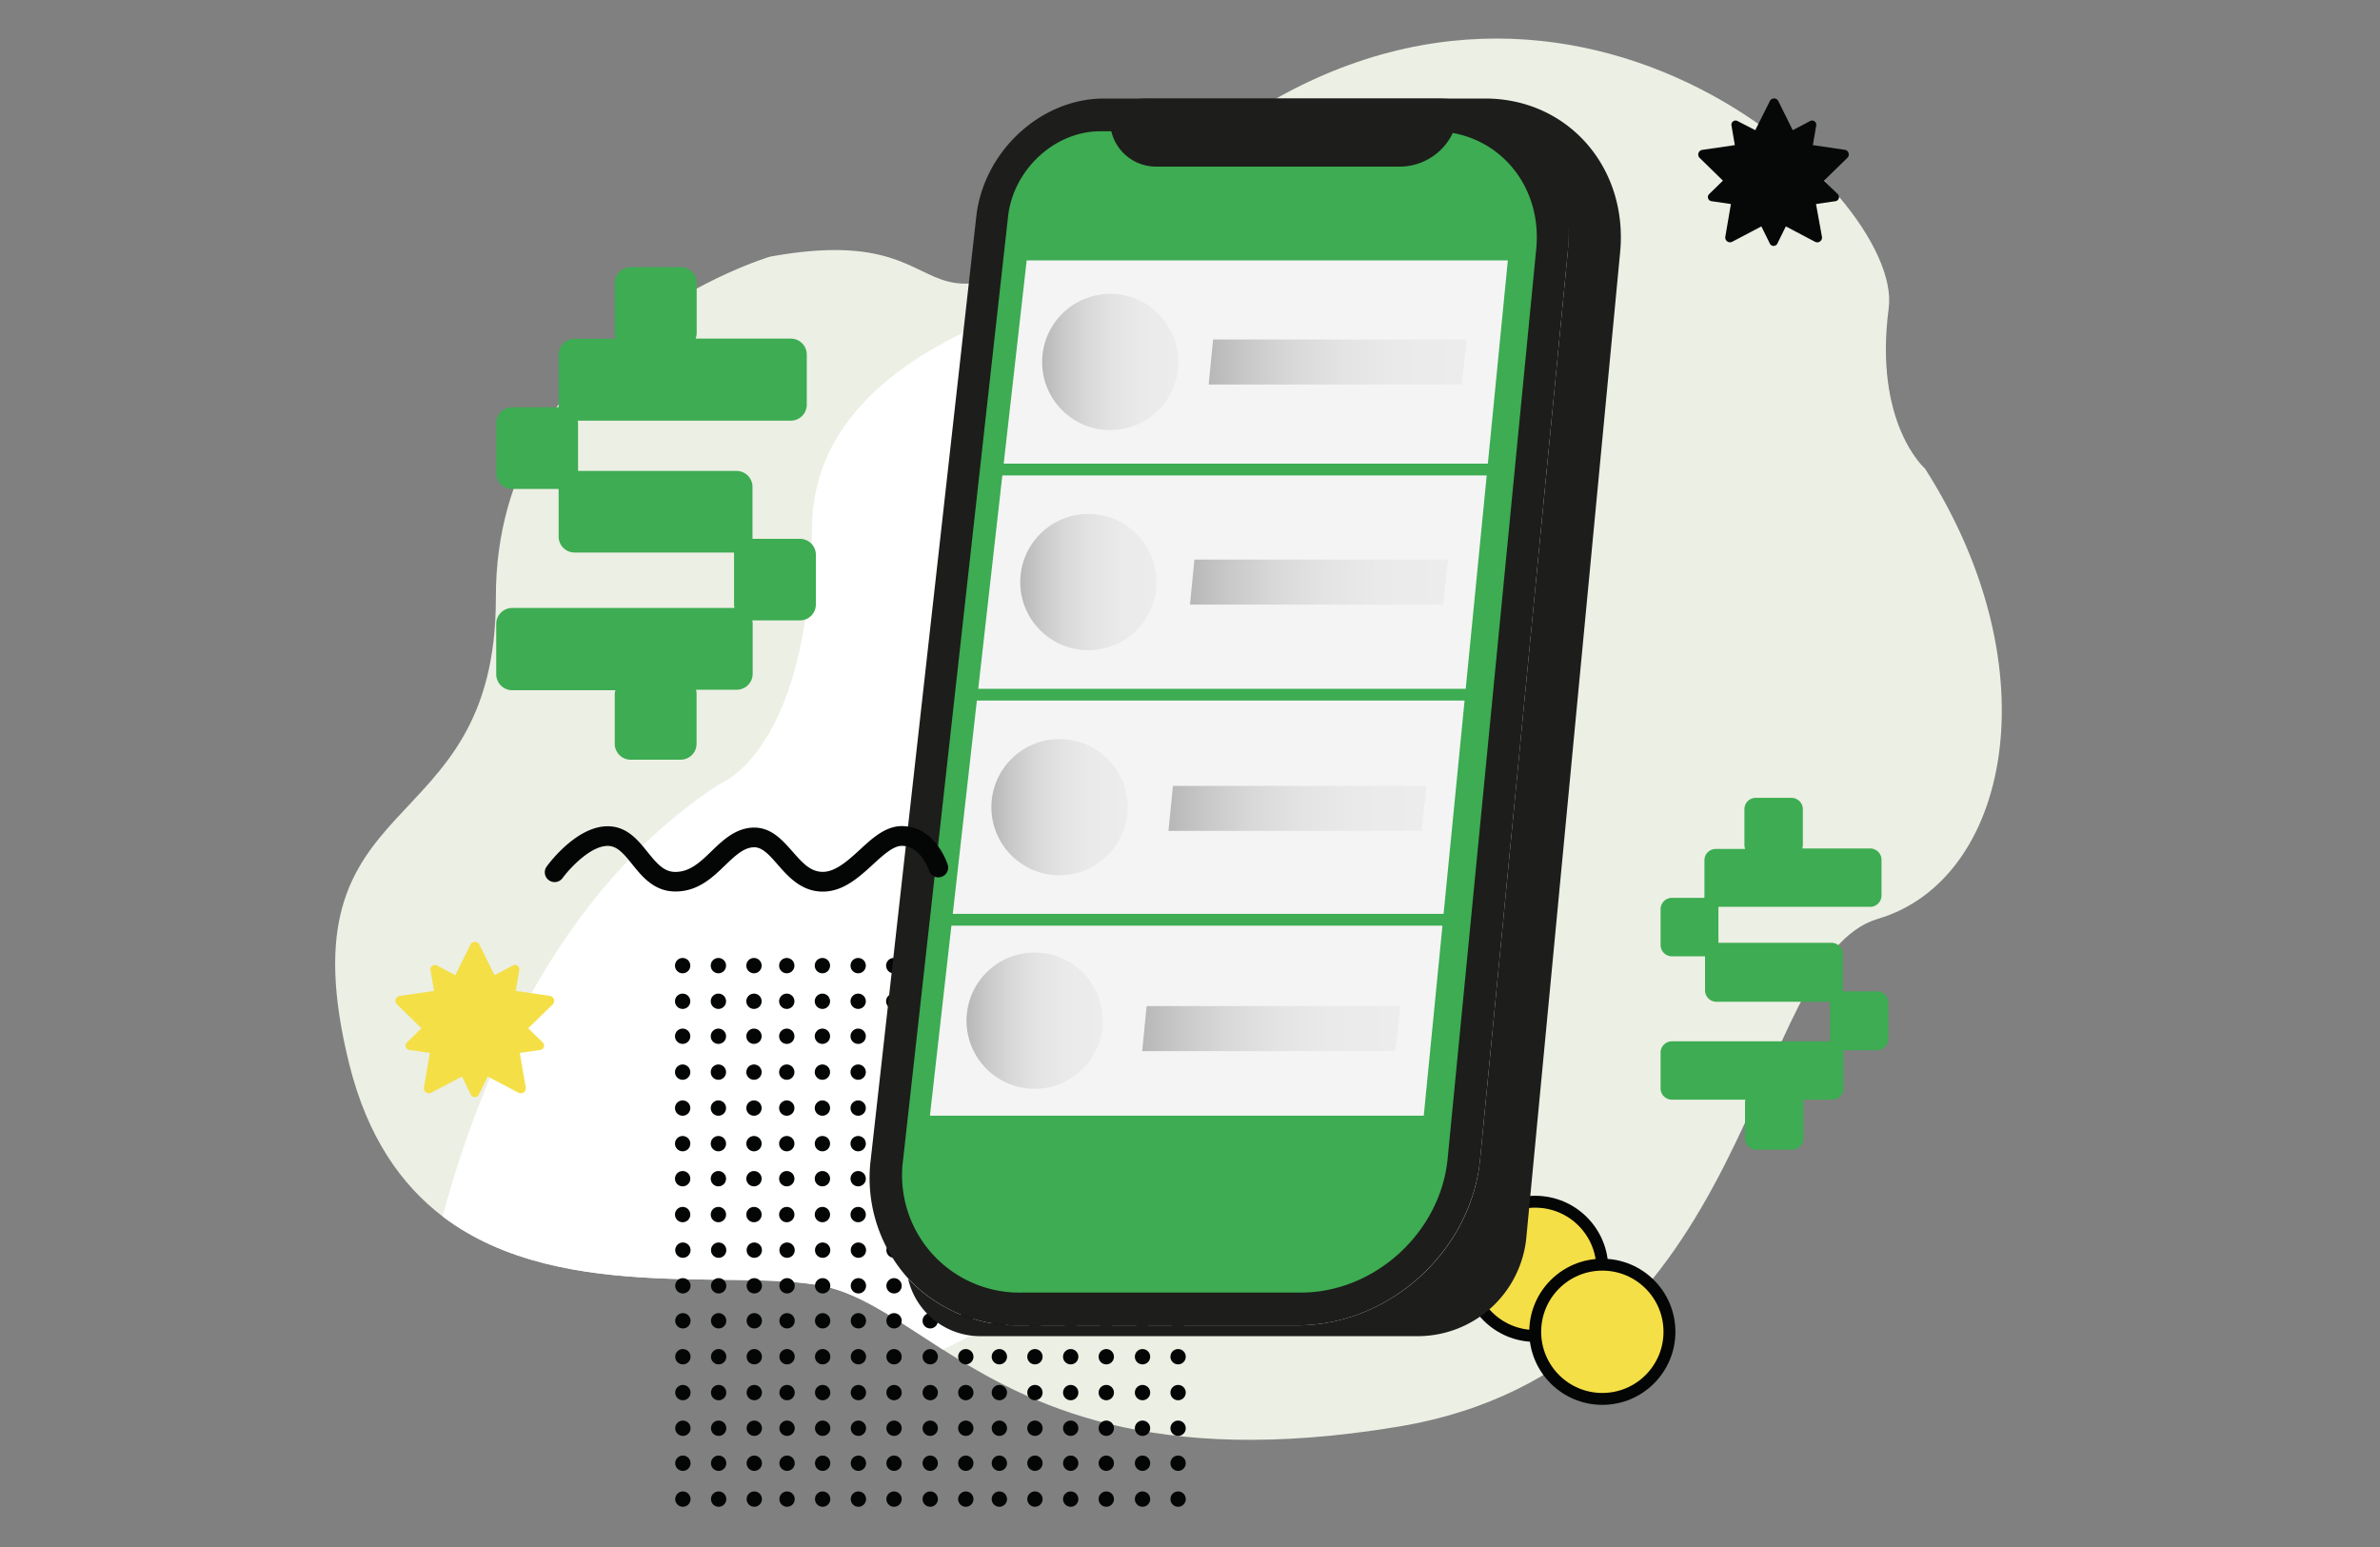 <svg id="Camada_1" data-name="Camada 1" xmlns="http://www.w3.org/2000/svg" xmlns:xlink="http://www.w3.org/1999/xlink" viewBox="0 0 400 260"><rect x="0" y="0" width="400" height="260" fill="#808080" stroke="none"/><defs><style>.cls-1{fill:#ecefe4;}.cls-2{fill:#fff;}.cls-3{fill:#040505;}.cls-4,.cls-7{fill:#f4df47;}.cls-4{stroke:#040505;stroke-miterlimit:10;stroke-width:2px;}.cls-5{fill:#1d1d1b;}.cls-6{fill:#3dac52;}.cls-8{fill:#060707;}.cls-9{fill:#f4f4f4;}.cls-10,.cls-11,.cls-12,.cls-13,.cls-14,.cls-15,.cls-16,.cls-17{opacity:0.67;}.cls-10{fill:url(#Gradiente_sem_nome_4);}.cls-11{fill:url(#Gradiente_sem_nome_4-2);}.cls-12{fill:url(#Gradiente_sem_nome_4-3);}.cls-13{fill:url(#Gradiente_sem_nome_4-4);}.cls-14{fill:url(#Gradiente_sem_nome_4-5);}.cls-15{fill:url(#Gradiente_sem_nome_4-6);}.cls-16{fill:url(#Gradiente_sem_nome_4-7);}.cls-17{fill:url(#Gradiente_sem_nome_4-8);}</style><linearGradient id="Gradiente_sem_nome_4" x1="203.14" y1="60.84" x2="246.52" y2="60.84" gradientTransform="translate(449.66 121.69) rotate(180)" gradientUnits="userSpaceOnUse"><stop offset="0" stop-color="#e9e9e9"/><stop offset="0.27" stop-color="#e6e6e6"/><stop offset="0.48" stop-color="#dcdcdc"/><stop offset="0.67" stop-color="#ccc"/><stop offset="0.85" stop-color="#b4b4b4"/><stop offset="1" stop-color="#9a9a9a"/></linearGradient><linearGradient id="Gradiente_sem_nome_4-2" x1="206.28" y1="23.86" x2="249.66" y2="23.86" xlink:href="#Gradiente_sem_nome_4"/><linearGradient id="Gradiente_sem_nome_4-3" x1="209.9" y1="-14.18" x2="253.28" y2="-14.18" xlink:href="#Gradiente_sem_nome_4"/><linearGradient id="Gradiente_sem_nome_4-4" x1="214.31" y1="-51.19" x2="257.69" y2="-51.19" xlink:href="#Gradiente_sem_nome_4"/><linearGradient id="Gradiente_sem_nome_4-5" x1="198.05" y1="60.84" x2="175.15" y2="60.84" gradientTransform="matrix(1, 0, 0, 1, 0, 0)" xlink:href="#Gradiente_sem_nome_4"/><linearGradient id="Gradiente_sem_nome_4-6" x1="194.37" y1="97.83" x2="171.47" y2="97.83" gradientTransform="matrix(1, 0, 0, 1, 0, 0)" xlink:href="#Gradiente_sem_nome_4"/><linearGradient id="Gradiente_sem_nome_4-7" x1="189.52" y1="135.66" x2="166.62" y2="135.66" gradientTransform="matrix(1, 0, 0, 1, 0, 0)" xlink:href="#Gradiente_sem_nome_4"/><linearGradient id="Gradiente_sem_nome_4-8" x1="185.34" y1="171.54" x2="162.44" y2="171.54" gradientTransform="matrix(1, 0, 0, 1, 0, 0)" xlink:href="#Gradiente_sem_nome_4"/></defs><title>Consultas a qualquer hora</title><path class="cls-1" d="M315.63,154.42c-22,6.48-19.81,75.27-80.67,85.36-41.59,6.89-62-3.71-76.48-12.95-6.73-4.29-12.18-8.27-17.89-10.1-13.4-4.3-45.69,3.3-66.2-12.29-7-5.34-12.66-13.4-15.69-25.59-11.87-47.78,24.7-36.09,24.64-78.45-.08-43.55,46.09-57.27,46.09-57.27,39.62-7.2,15.49,24.86,74.19-19.44S320,32.33,317.43,51.78s6.12,27,6.12,27C345.16,112.64,337.6,147.94,315.63,154.42Z"/><path class="cls-2" d="M268.55,44.9s-8.44,132.9-110.07,181.93c-6.73-4.29-12.18-8.27-17.89-10.1-13.4-4.3-45.69,3.3-66.2-12.29,5.88-22,19-54.88,46.69-72.76,0,0,15.09-5.54,15.4-43.13s66-43.65,66-43.65Z"/><circle class="cls-3" cx="198" cy="251.95" r="1.29"/><circle class="cls-3" cx="198" cy="245.92" r="1.29"/><circle class="cls-3" cx="198" cy="240.04" r="1.29"/><circle class="cls-3" cx="198" cy="234.05" r="1.29"/><circle class="cls-3" cx="192.02" cy="251.95" r="1.29"/><circle class="cls-3" cx="192.02" cy="245.92" r="1.29"/><circle class="cls-3" cx="192.02" cy="240.04" r="1.29"/><circle class="cls-3" cx="192.02" cy="234.05" r="1.29"/><circle class="cls-3" cx="198" cy="228.02" r="1.29"/><circle class="cls-3" cx="198" cy="221.98" r="1.29"/><circle class="cls-3" cx="198" cy="216.1" r="1.29"/><circle class="cls-3" cx="198" cy="210.11" r="1.29"/><circle class="cls-3" cx="192.02" cy="228.02" r="1.29"/><circle class="cls-3" cx="192.02" cy="221.98" r="1.29"/><circle class="cls-3" cx="192.02" cy="216.1" r="1.29"/><circle class="cls-3" cx="192.02" cy="210.11" r="1.29"/><circle class="cls-3" cx="185.93" cy="251.95" r="1.29"/><circle class="cls-3" cx="185.93" cy="245.92" r="1.29"/><circle class="cls-3" cx="185.93" cy="240.04" r="1.29"/><circle class="cls-3" cx="185.93" cy="234.05" r="1.29"/><circle class="cls-3" cx="179.95" cy="251.95" r="1.29"/><circle class="cls-3" cx="179.95" cy="245.92" r="1.29"/><circle class="cls-3" cx="179.95" cy="240.04" r="1.29"/><circle class="cls-3" cx="179.95" cy="234.05" r="1.29"/><circle class="cls-3" cx="185.93" cy="228.02" r="1.29"/><circle class="cls-3" cx="185.93" cy="221.98" r="1.29"/><circle class="cls-3" cx="185.93" cy="216.1" r="1.29"/><circle class="cls-3" cx="185.93" cy="210.11" r="1.29"/><circle class="cls-3" cx="179.95" cy="228.02" r="1.29"/><circle class="cls-3" cx="179.95" cy="221.98" r="1.29"/><circle class="cls-3" cx="179.95" cy="216.1" r="1.29"/><circle class="cls-3" cx="179.95" cy="210.11" r="1.29"/><circle class="cls-3" cx="173.94" cy="251.95" r="1.29"/><circle class="cls-3" cx="173.94" cy="245.92" r="1.29"/><circle class="cls-3" cx="173.94" cy="240.04" r="1.29"/><circle class="cls-3" cx="173.94" cy="234.05" r="1.29"/><circle class="cls-3" cx="167.96" cy="251.95" r="1.29"/><circle class="cls-3" cx="167.96" cy="245.92" r="1.29"/><circle class="cls-3" cx="167.96" cy="240.04" r="1.29"/><circle class="cls-3" cx="167.96" cy="234.05" r="1.29"/><circle class="cls-3" cx="173.94" cy="228.02" r="1.29"/><circle class="cls-3" cx="173.94" cy="221.98" r="1.29"/><circle class="cls-3" cx="173.94" cy="216.1" r="1.29"/><circle class="cls-3" cx="173.94" cy="210.11" r="1.29"/><circle class="cls-3" cx="167.96" cy="228.02" r="1.29"/><circle class="cls-3" cx="167.96" cy="221.98" r="1.29"/><circle class="cls-3" cx="167.96" cy="216.1" r="1.29"/><circle class="cls-3" cx="167.96" cy="210.11" r="1.29"/><circle class="cls-3" cx="162.32" cy="251.95" r="1.29"/><circle class="cls-3" cx="162.32" cy="245.92" r="1.29"/><circle class="cls-3" cx="162.32" cy="240.04" r="1.29"/><circle class="cls-3" cx="162.32" cy="234.05" r="1.29"/><circle class="cls-3" cx="156.34" cy="251.95" r="1.29"/><circle class="cls-3" cx="156.34" cy="245.92" r="1.29"/><circle class="cls-3" cx="156.34" cy="240.04" r="1.29"/><circle class="cls-3" cx="156.34" cy="234.05" r="1.29"/><circle class="cls-3" cx="162.32" cy="228.02" r="1.29"/><circle class="cls-3" cx="162.32" cy="221.98" r="1.29"/><circle class="cls-3" cx="162.32" cy="216.1" r="1.29"/><circle class="cls-3" cx="162.32" cy="210.11" r="1.29"/><circle class="cls-3" cx="156.34" cy="228.02" r="1.29"/><circle class="cls-3" cx="156.34" cy="221.98" r="1.29"/><circle class="cls-3" cx="156.34" cy="216.1" r="1.29"/><circle class="cls-3" cx="156.34" cy="210.11" r="1.29"/><circle class="cls-3" cx="150.26" cy="251.95" r="1.29"/><circle class="cls-3" cx="150.26" cy="245.92" r="1.29"/><circle class="cls-3" cx="150.26" cy="240.04" r="1.29"/><circle class="cls-3" cx="150.26" cy="234.05" r="1.29"/><circle class="cls-3" cx="144.27" cy="251.95" r="1.29"/><circle class="cls-3" cx="144.27" cy="245.92" r="1.29"/><circle class="cls-3" cx="144.27" cy="240.04" r="1.29"/><circle class="cls-3" cx="144.27" cy="234.05" r="1.29"/><circle class="cls-3" cx="150.26" cy="228.02" r="1.29"/><circle class="cls-3" cx="150.26" cy="221.98" r="1.29"/><circle class="cls-3" cx="150.26" cy="216.1" r="1.29"/><circle class="cls-3" cx="150.26" cy="210.11" r="1.29"/><circle class="cls-3" cx="144.27" cy="228.02" r="1.29"/><circle class="cls-3" cx="144.27" cy="221.98" r="1.29"/><circle class="cls-3" cx="144.27" cy="216.1" r="1.29"/><circle class="cls-3" cx="144.27" cy="210.11" r="1.29"/><circle class="cls-3" cx="138.26" cy="251.95" r="1.29"/><circle class="cls-3" cx="138.26" cy="245.92" r="1.29"/><circle class="cls-3" cx="138.26" cy="240.04" r="1.29"/><circle class="cls-3" cx="138.26" cy="234.05" r="1.29"/><circle class="cls-3" cx="132.28" cy="251.95" r="1.29"/><circle class="cls-3" cx="132.28" cy="245.92" r="1.29"/><circle class="cls-3" cx="132.28" cy="240.04" r="1.29"/><circle class="cls-3" cx="132.28" cy="234.05" r="1.29"/><circle class="cls-3" cx="138.26" cy="228.02" r="1.29"/><circle class="cls-3" cx="138.26" cy="221.98" r="1.29"/><circle class="cls-3" cx="138.26" cy="216.1" r="1.29"/><circle class="cls-3" cx="138.26" cy="210.11" r="1.29"/><circle class="cls-3" cx="132.28" cy="228.02" r="1.29"/><circle class="cls-3" cx="132.28" cy="221.98" r="1.29"/><circle class="cls-3" cx="132.28" cy="216.1" r="1.29"/><circle class="cls-3" cx="132.28" cy="210.11" r="1.29"/><circle class="cls-3" cx="126.77" cy="251.95" r="1.29"/><circle class="cls-3" cx="126.77" cy="245.92" r="1.29"/><circle class="cls-3" cx="126.77" cy="240.04" r="1.29"/><circle class="cls-3" cx="126.77" cy="234.05" r="1.29"/><circle class="cls-3" cx="120.78" cy="251.95" r="1.29"/><circle class="cls-3" cx="120.78" cy="245.92" r="1.29"/><circle class="cls-3" cx="120.78" cy="240.04" r="1.29"/><circle class="cls-3" cx="120.78" cy="234.05" r="1.29"/><circle class="cls-3" cx="126.77" cy="228.02" r="1.29"/><circle class="cls-3" cx="126.77" cy="221.98" r="1.29"/><circle class="cls-3" cx="126.77" cy="216.1" r="1.29"/><circle class="cls-3" cx="126.77" cy="210.11" r="1.29"/><circle class="cls-3" cx="120.78" cy="228.02" r="1.29"/><circle class="cls-3" cx="120.78" cy="221.98" r="1.29"/><circle class="cls-3" cx="120.78" cy="216.1" r="1.29"/><circle class="cls-3" cx="120.78" cy="210.11" r="1.29"/><circle class="cls-3" cx="114.77" cy="251.95" r="1.29"/><circle class="cls-3" cx="114.77" cy="245.92" r="1.29"/><circle class="cls-3" cx="114.77" cy="240.04" r="1.29"/><circle class="cls-3" cx="114.77" cy="234.05" r="1.29"/><circle class="cls-3" cx="114.77" cy="228.02" r="1.29"/><circle class="cls-3" cx="114.77" cy="221.98" r="1.29"/><circle class="cls-3" cx="114.77" cy="216.1" r="1.29"/><circle class="cls-3" cx="114.77" cy="210.11" r="1.29"/><circle class="cls-3" cx="197.95" cy="204.13" r="1.29"/><circle class="cls-3" cx="197.95" cy="198.1" r="1.29"/><circle class="cls-3" cx="197.95" cy="192.21" r="1.29"/><circle class="cls-3" cx="197.95" cy="186.23" r="1.29"/><circle class="cls-3" cx="191.97" cy="204.13" r="1.29"/><circle class="cls-3" cx="191.97" cy="198.1" r="1.29"/><circle class="cls-3" cx="191.97" cy="192.21" r="1.29"/><circle class="cls-3" cx="191.97" cy="186.23" r="1.29"/><circle class="cls-3" cx="197.95" cy="180.19" r="1.29"/><circle class="cls-3" cx="197.95" cy="174.16" r="1.29"/><circle class="cls-3" cx="197.95" cy="168.28" r="1.29"/><circle class="cls-3" cx="197.95" cy="162.29" r="1.29"/><circle class="cls-3" cx="191.97" cy="180.19" r="1.29"/><circle class="cls-3" cx="191.97" cy="174.16" r="1.29"/><circle class="cls-3" cx="191.97" cy="168.28" r="1.29"/><circle class="cls-3" cx="191.97" cy="162.29" r="1.29"/><circle class="cls-3" cx="185.89" cy="204.13" r="1.29"/><circle class="cls-3" cx="185.89" cy="198.1" r="1.29"/><circle class="cls-3" cx="185.89" cy="192.21" r="1.29"/><circle class="cls-3" cx="185.89" cy="186.23" r="1.29"/><circle class="cls-3" cx="179.9" cy="204.13" r="1.29"/><circle class="cls-3" cx="179.9" cy="198.1" r="1.29"/><circle class="cls-3" cx="179.9" cy="192.21" r="1.29"/><circle class="cls-3" cx="179.9" cy="186.23" r="1.29"/><circle class="cls-3" cx="185.89" cy="180.19" r="1.29"/><circle class="cls-3" cx="185.89" cy="174.16" r="1.29"/><circle class="cls-3" cx="185.89" cy="168.28" r="1.29"/><circle class="cls-3" cx="185.89" cy="162.29" r="1.29"/><circle class="cls-3" cx="179.9" cy="180.19" r="1.29"/><circle class="cls-3" cx="179.9" cy="174.16" r="1.29"/><circle class="cls-3" cx="179.9" cy="168.28" r="1.29"/><circle class="cls-3" cx="179.9" cy="162.29" r="1.29"/><circle class="cls-3" cx="173.89" cy="204.13" r="1.29"/><circle class="cls-3" cx="173.89" cy="198.1" r="1.29"/><circle class="cls-3" cx="173.89" cy="192.21" r="1.29"/><circle class="cls-3" cx="173.89" cy="186.23" r="1.29"/><circle class="cls-3" cx="167.91" cy="204.13" r="1.29"/><circle class="cls-3" cx="167.91" cy="198.1" r="1.29"/><circle class="cls-3" cx="167.91" cy="192.21" r="1.29"/><circle class="cls-3" cx="167.91" cy="186.23" r="1.29"/><circle class="cls-3" cx="173.89" cy="180.19" r="1.29"/><circle class="cls-3" cx="173.89" cy="174.16" r="1.29"/><circle class="cls-3" cx="173.89" cy="168.28" r="1.29"/><circle class="cls-3" cx="173.89" cy="162.29" r="1.29"/><circle class="cls-3" cx="167.91" cy="180.19" r="1.29"/><circle class="cls-3" cx="167.91" cy="174.16" r="1.29"/><circle class="cls-3" cx="167.91" cy="168.28" r="1.29"/><circle class="cls-3" cx="167.91" cy="162.29" r="1.29"/><circle class="cls-3" cx="162.28" cy="204.13" r="1.29"/><circle class="cls-3" cx="162.28" cy="198.1" r="1.29"/><circle class="cls-3" cx="162.28" cy="192.21" r="1.29"/><circle class="cls-3" cx="162.28" cy="186.23" r="1.29"/><circle class="cls-3" cx="156.29" cy="204.13" r="1.29"/><circle class="cls-3" cx="156.29" cy="198.1" r="1.29"/><circle class="cls-3" cx="156.29" cy="192.21" r="1.29"/><circle class="cls-3" cx="156.29" cy="186.23" r="1.29"/><circle class="cls-3" cx="162.28" cy="180.19" r="1.29"/><circle class="cls-3" cx="162.28" cy="174.16" r="1.29"/><circle class="cls-3" cx="162.28" cy="168.28" r="1.29"/><circle class="cls-3" cx="162.28" cy="162.29" r="1.29"/><circle class="cls-3" cx="156.29" cy="180.19" r="1.29"/><circle class="cls-3" cx="156.29" cy="174.16" r="1.29"/><circle class="cls-3" cx="156.29" cy="168.28" r="1.29"/><circle class="cls-3" cx="156.29" cy="162.29" r="1.29"/><circle class="cls-3" cx="150.21" cy="204.13" r="1.29"/><circle class="cls-3" cx="150.21" cy="198.1" r="1.29"/><circle class="cls-3" cx="150.21" cy="192.21" r="1.29"/><circle class="cls-3" cx="150.21" cy="186.23" r="1.29"/><circle class="cls-3" cx="144.23" cy="204.13" r="1.29"/><circle class="cls-3" cx="144.23" cy="198.1" r="1.29"/><circle class="cls-3" cx="144.23" cy="192.21" r="1.29"/><circle class="cls-3" cx="144.23" cy="186.23" r="1.29"/><circle class="cls-3" cx="150.21" cy="180.19" r="1.29"/><circle class="cls-3" cx="150.21" cy="174.16" r="1.29"/><circle class="cls-3" cx="150.21" cy="168.28" r="1.29"/><circle class="cls-3" cx="150.21" cy="162.29" r="1.29"/><circle class="cls-3" cx="144.23" cy="180.19" r="1.29"/><circle class="cls-3" cx="144.23" cy="174.16" r="1.29"/><circle class="cls-3" cx="144.23" cy="168.28" r="1.29"/><circle class="cls-3" cx="144.23" cy="162.29" r="1.29"/><circle class="cls-3" cx="138.22" cy="204.13" r="1.29"/><circle class="cls-3" cx="138.22" cy="198.1" r="1.29"/><circle class="cls-3" cx="138.22" cy="192.21" r="1.29"/><circle class="cls-3" cx="138.22" cy="186.23" r="1.29"/><circle class="cls-3" cx="132.23" cy="204.13" r="1.29"/><circle class="cls-3" cx="132.23" cy="198.1" r="1.29"/><circle class="cls-3" cx="132.23" cy="192.21" r="1.29"/><circle class="cls-3" cx="132.23" cy="186.23" r="1.29"/><circle class="cls-3" cx="138.22" cy="180.19" r="1.29"/><circle class="cls-3" cx="138.22" cy="174.16" r="1.29"/><circle class="cls-3" cx="138.22" cy="168.28" r="1.29"/><circle class="cls-3" cx="138.22" cy="162.29" r="1.29"/><circle class="cls-3" cx="132.23" cy="180.19" r="1.29"/><circle class="cls-3" cx="132.23" cy="174.16" r="1.29"/><circle class="cls-3" cx="132.23" cy="168.28" r="1.29"/><circle class="cls-3" cx="132.23" cy="162.29" r="1.29"/><circle class="cls-3" cx="126.72" cy="204.13" r="1.29"/><circle class="cls-3" cx="126.72" cy="198.1" r="1.29"/><circle class="cls-3" cx="126.72" cy="192.21" r="1.29"/><circle class="cls-3" cx="126.72" cy="186.23" r="1.29"/><circle class="cls-3" cx="120.74" cy="204.13" r="1.29"/><circle class="cls-3" cx="120.74" cy="198.1" r="1.29"/><circle class="cls-3" cx="120.74" cy="192.21" r="1.29"/><circle class="cls-3" cx="120.74" cy="186.23" r="1.29"/><circle class="cls-3" cx="126.72" cy="180.19" r="1.29"/><circle class="cls-3" cx="126.72" cy="174.16" r="1.29"/><circle class="cls-3" cx="126.72" cy="168.28" r="1.29"/><circle class="cls-3" cx="126.72" cy="162.29" r="1.29"/><circle class="cls-3" cx="120.74" cy="180.19" r="1.29"/><circle class="cls-3" cx="120.74" cy="174.16" r="1.29"/><circle class="cls-3" cx="120.74" cy="168.28" r="1.29"/><circle class="cls-3" cx="120.74" cy="162.29" r="1.29"/><circle class="cls-3" cx="114.73" cy="204.13" r="1.29"/><circle class="cls-3" cx="114.73" cy="198.1" r="1.29"/><circle class="cls-3" cx="114.73" cy="192.21" r="1.29"/><circle class="cls-3" cx="114.73" cy="186.23" r="1.29"/><circle class="cls-3" cx="114.73" cy="180.19" r="1.29"/><circle class="cls-3" cx="114.73" cy="174.16" r="1.29"/><circle class="cls-3" cx="114.73" cy="168.28" r="1.29"/><circle class="cls-3" cx="114.73" cy="162.29" r="1.29"/><circle class="cls-4" cx="258.02" cy="213.25" r="11.28"/><circle class="cls-4" cx="269.3" cy="223.83" r="11.28"/><path class="cls-5" d="M272.29,42.41,256.5,208.27a18.34,18.34,0,0,1-17.9,16.29H165.08a12.44,12.44,0,0,1-12.46-9.67,25,25,0,0,0,18.59,7.85h46.87c15.46,0,29.19-12.48,30.68-27.89L263.47,42.5c1.35-13.91-8.53-25.19-22.07-25.19H187.69a18.74,18.74,0,0,1,5.29-.75h56.63C263.5,16.56,273.65,28.14,272.29,42.41Z"/><path class="cls-6" d="M171.51,220a22.13,22.13,0,0,1-22.41-25.25L166.75,36.4c1.05-9.42,9.34-17.09,18.48-17.09h56c12.05,0,20.87,10.11,19.66,22.54L246,194.74C244.68,208.66,232.27,220,218.36,220Z"/><path class="cls-5" d="M240.92,22.06c10.59,0,18.34,8.88,17.27,19.79L243.3,194.74c-1.21,12.41-12.27,22.5-24.66,22.5H171.8a19.73,19.73,0,0,1-20-22.5L169.42,36.4c.88-7.91,7.84-14.34,15.51-14.34h56m.56-5.5H185.53c-10.62,0-20.22,8.88-21.45,19.84L146.36,194.74a25.19,25.19,0,0,0,6.27,20.12,24.9,24.9,0,0,0,18.58,7.88h46.87c15.46,0,29.2-12.53,30.69-28L263.54,41.85c1.35-14-8.53-25.29-22.06-25.29Z"/><path class="cls-5" d="M235.55,28H194.33a7.72,7.72,0,0,1-7.67-8.91h0a1.56,1.56,0,0,1,1.49-1.38h55.73a1.21,1.21,0,0,1,1.2,1.38h0A9.92,9.92,0,0,1,235.55,28Z"/><path class="cls-6" d="M315.37,166.61h-5.65a1.13,1.13,0,0,0,0-.25v-6a1.91,1.91,0,0,0-1.91-1.91h-19v-5.72a1.66,1.66,0,0,0,0-.32h25.5a1.91,1.91,0,0,0,1.91-1.91v-6a1.9,1.9,0,0,0-1.91-1.9H302.9A1.91,1.91,0,0,0,303,142v-6a1.92,1.92,0,0,0-1.91-1.91h-6a1.91,1.91,0,0,0-1.91,1.91v6a1.91,1.91,0,0,0,.13.68h-4.94a1.9,1.9,0,0,0-1.91,1.9v6a1.66,1.66,0,0,0,0,.32H281a1.91,1.91,0,0,0-1.91,1.91v6a1.9,1.9,0,0,0,1.91,1.91h5.56v5.73a1.91,1.91,0,0,0,1.91,1.91h19.09a1,1,0,0,0,0,.24v6a1.84,1.84,0,0,0,.05.41H281a1.91,1.91,0,0,0-1.91,1.91v6a1.9,1.9,0,0,0,1.91,1.9h12.35a2.08,2.08,0,0,0-.07.5v6a1.9,1.9,0,0,0,1.91,1.9h6a1.91,1.91,0,0,0,1.91-1.9v-6a2.08,2.08,0,0,0-.07-.5h4.88a1.9,1.9,0,0,0,1.91-1.9v-6a1.84,1.84,0,0,0-.05-.41h5.67a1.91,1.91,0,0,0,1.91-1.91v-6A1.9,1.9,0,0,0,315.37,166.61Z"/><path class="cls-6" d="M134.4,90.56h-7.93c0-.11,0-.23,0-.35V81.83a2.68,2.68,0,0,0-2.67-2.68H97.15v-8a2.3,2.3,0,0,0-.05-.45h35.81A2.68,2.68,0,0,0,135.59,68V59.59a2.68,2.68,0,0,0-2.68-2.68h-16a2.66,2.66,0,0,0,.18-.94V47.58a2.68,2.68,0,0,0-2.68-2.68H106a2.68,2.68,0,0,0-2.68,2.68V56a2.66,2.66,0,0,0,.18.94H96.57a2.68,2.68,0,0,0-2.68,2.68V68a3.42,3.42,0,0,0,0,.45H86.08a2.68,2.68,0,0,0-2.68,2.68V79.5a2.68,2.68,0,0,0,2.68,2.68h7.81v8a2.68,2.68,0,0,0,2.68,2.68h26.8a2.09,2.09,0,0,0,0,.35v8.39a2.79,2.79,0,0,0,.07.58H86.08a2.68,2.68,0,0,0-2.68,2.68v8.39A2.68,2.68,0,0,0,86.08,116h17.35a2.63,2.63,0,0,0-.11.7V125a2.68,2.68,0,0,0,2.68,2.68h8.39a2.68,2.68,0,0,0,2.68-2.68v-8.38a2.63,2.63,0,0,0-.1-.7h6.86a2.68,2.68,0,0,0,2.67-2.68v-8.39a2.78,2.78,0,0,0-.06-.58h8a2.68,2.68,0,0,0,2.68-2.68V93.24A2.68,2.68,0,0,0,134.4,90.56Z"/><path class="cls-3" d="M138.29,149.85c-3.6,0-5.82-2.52-7.6-4.56-1.36-1.55-2.53-2.89-3.92-2.89-1.74,0-3.19,1.4-4.87,3-2.15,2.08-4.58,4.43-8.39,4.43-3.58,0-5.62-2.54-7.26-4.58-1.27-1.58-2.37-2.94-3.85-3.07-3-.25-6.69,3.81-7.85,5.39a1.65,1.65,0,0,1-2.67-1.94c.54-.74,5.42-7.2,10.8-6.74,2.89.25,4.62,2.4,6.14,4.29,1.68,2.09,2.83,3.36,4.69,3.36,2.47,0,4.24-1.71,6.1-3.51s4.09-3.94,7.16-3.94c2.88,0,4.75,2.13,6.4,4s3,3.44,5.12,3.44,4.21-1.88,6.19-3.69c2.15-2,4.36-4,7.09-4,5.51,0,7.56,6.06,7.65,6.32a1.65,1.65,0,1,1-3.13,1s-1.4-4-4.52-4c-1.44,0-3.11,1.52-4.86,3.13C144.37,147.43,141.73,149.85,138.29,149.85Z"/><path class="cls-7" d="M92.44,167.38l-5.76-.84.6-3.5a.74.74,0,0,0-1.07-.78l-3.1,1.64-2.54-5.14a.84.84,0,0,0-1.51,0l-2.54,5.14-3.1-1.64a.74.74,0,0,0-1.07.78l.6,3.5-5.76.84a.84.84,0,0,0-.46,1.44l4.11,4-2.45,2.38a.74.74,0,0,0,.41,1.26l3.45.5-1,5.8a.84.84,0,0,0,1.22.89l5.17-2.72,1.5,3.05a.74.74,0,0,0,1.33,0l1.5-3.05,5.17,2.72a.84.84,0,0,0,1.22-.89l-1-5.8,3.45-.5a.74.74,0,0,0,.41-1.26l-2.45-2.38,4.11-4A.84.84,0,0,0,92.44,167.38Z"/><path class="cls-8" d="M310.14,25.19l-5.46-.8.57-3.32a.7.7,0,0,0-1-.74l-2.95,1.55L298.88,17a.79.79,0,0,0-1.43,0L295,21.88l-3-1.55a.7.7,0,0,0-1,.74l.57,3.32-5.46.8a.79.79,0,0,0-.44,1.36l3.9,3.81-2.32,2.26a.7.7,0,0,0,.38,1.19l3.28.48-.94,5.5a.8.8,0,0,0,1.16.84l4.9-2.58,1.43,2.9a.7.7,0,0,0,1.25,0l1.43-2.9,4.9,2.58a.8.8,0,0,0,1.17-.84l-1-5.5,3.28-.48a.7.7,0,0,0,.38-1.19l-2.32-2.26,3.91-3.81A.8.8,0,0,0,310.14,25.19Z"/><polygon class="cls-9" points="249.87 79.9 246.34 115.76 164.41 115.76 168.46 79.9 249.87 79.9"/><polygon class="cls-9" points="246.15 117.74 242.62 153.59 160.13 153.59 164.18 117.74 246.15 117.74"/><polygon class="cls-9" points="242.43 155.57 239.29 187.51 156.29 187.51 159.9 155.57 242.43 155.57"/><polygon class="cls-9" points="253.42 43.77 250.06 77.92 168.69 77.92 172.55 43.77 253.42 43.77"/><polygon class="cls-10" points="203.14 64.63 203.88 57.06 246.52 57.06 245.67 64.63 203.14 64.63"/><polygon class="cls-11" points="200 101.61 200.74 94.05 243.38 94.05 242.53 101.61 200 101.61"/><polygon class="cls-12" points="196.38 139.65 197.13 132.09 239.76 132.09 238.91 139.65 196.38 139.65"/><polygon class="cls-13" points="191.97 176.66 192.71 169.09 235.35 169.09 234.5 176.66 191.97 176.66"/><circle class="cls-14" cx="186.6" cy="60.84" r="11.45"/><circle class="cls-15" cx="182.92" cy="97.83" r="11.45"/><circle class="cls-16" cx="178.07" cy="135.66" r="11.45"/><circle class="cls-17" cx="173.89" cy="171.54" r="11.45"/></svg>